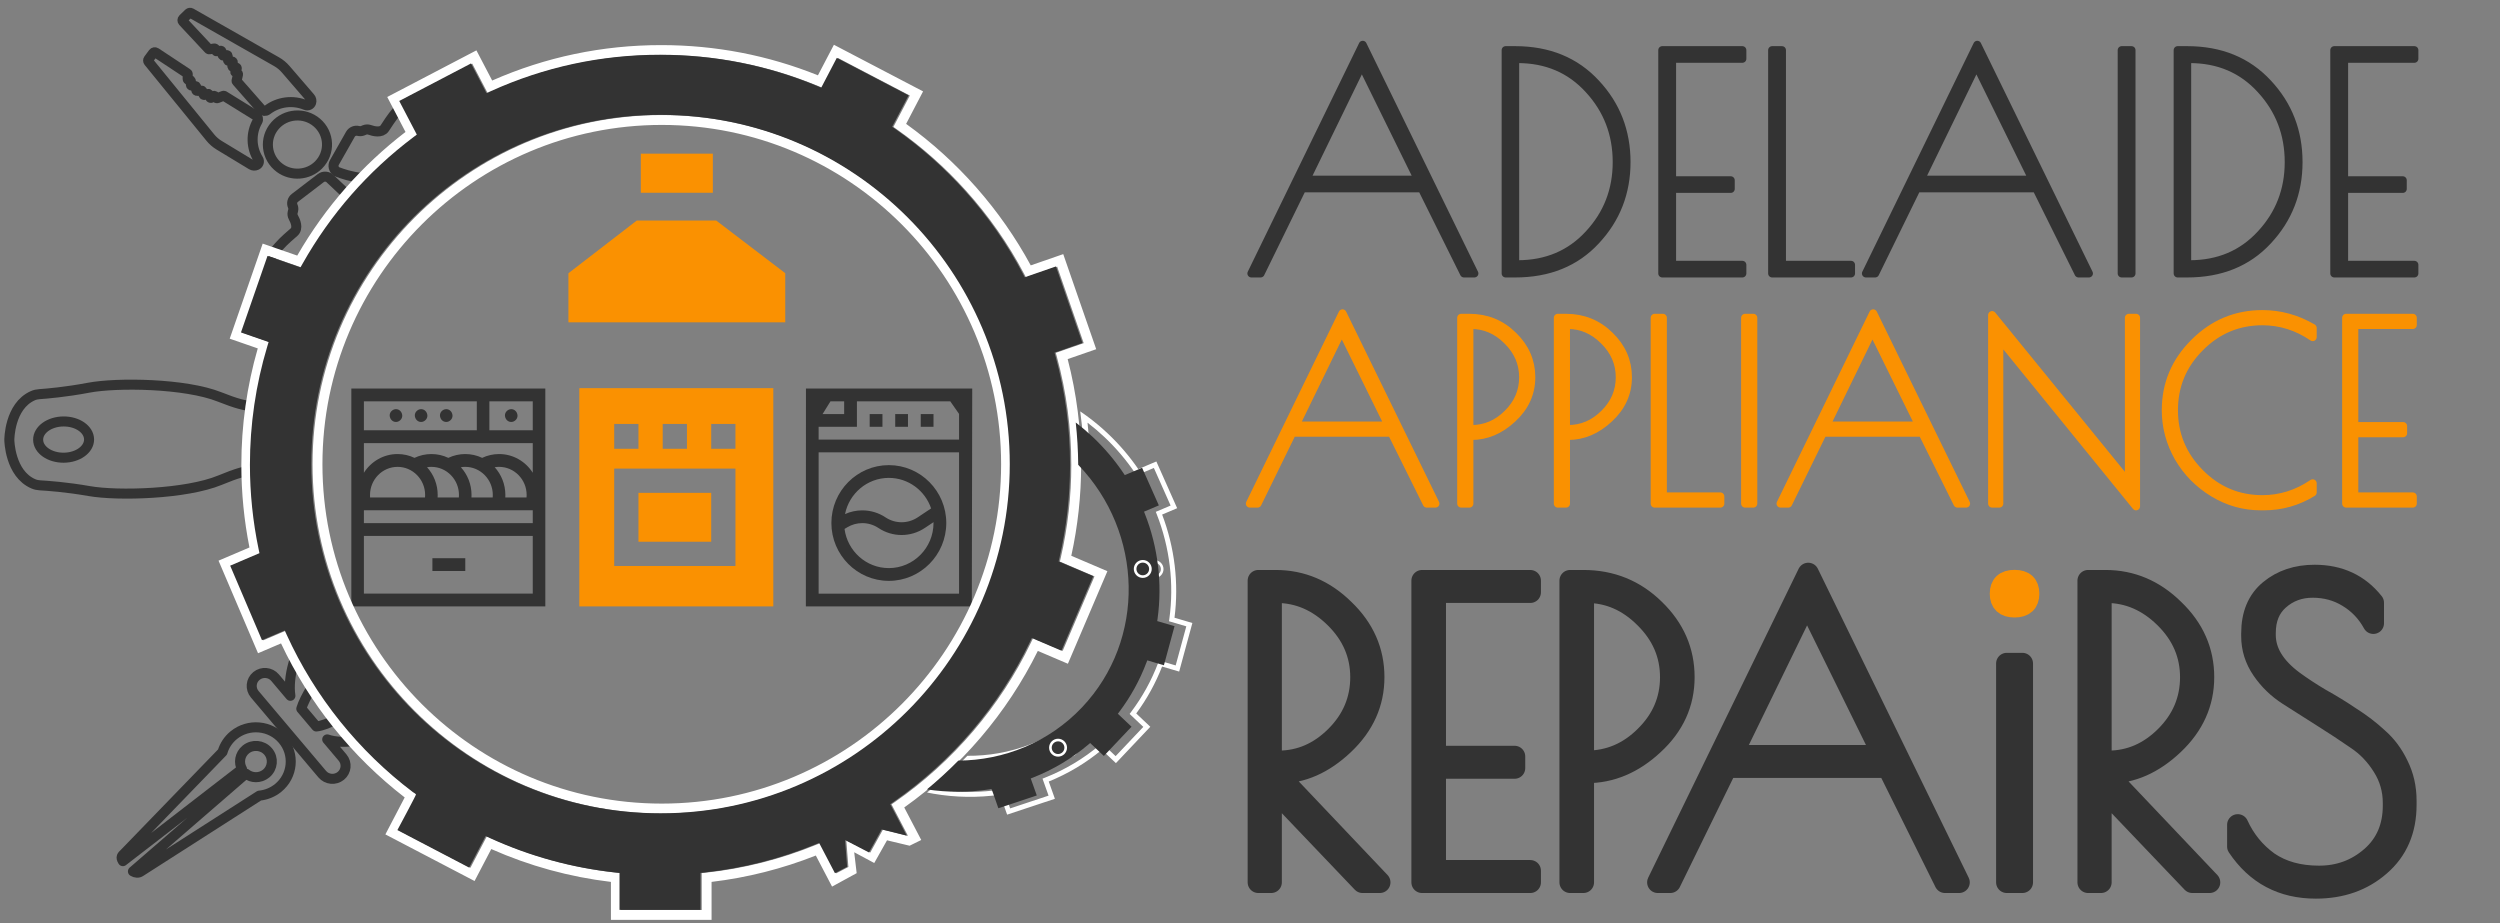 <svg xmlns="http://www.w3.org/2000/svg" xmlns:xlink="http://www.w3.org/1999/xlink" xmlns:serif="http://www.serif.com/" width="100%" height="100%" viewBox="0 0 3908 1443" xml:space="preserve" style="fill-rule:evenodd;clip-rule:evenodd;stroke-linejoin:round;stroke-miterlimit:2;"><rect x="0" y="0" width="3908" height="1443" fill="#808080" stroke="none"/>  <rect id="Artboard1" x="0" y="0" width="3907.6" height="1442.51" style="fill:none;"></rect>  <g>    <g>      <path d="M1519.14,947.928l-259.417,0l0.148,-340.58l259.928,-0l-0.659,340.58Zm-239.461,-240.791l-0,220.836l219.506,-0l0,-220.836l-219.506,-0Zm-0,-39.91l-0,19.955l219.506,0l0,-40.166l-13.747,-19.699l-145.894,-0l0,39.91l-59.865,-0Zm18.541,-39.91l-12.376,19.954l33.745,0l-0,-19.954l-21.369,-0Zm91.212,280.701c-49.515,0 -89.799,-40.581 -89.799,-90.463c0,-49.883 40.284,-90.463 89.799,-90.463c49.514,0 89.797,40.58 89.797,90.463c-0,49.882 -40.283,90.463 -89.797,90.463Zm-41.482,-90.267c-8.085,0 -16.181,2.136 -23.338,6.431l-4.418,2.649c4.514,34.51 33.841,61.232 69.238,61.232c38.512,-0 69.842,-31.629 69.842,-70.508c0,-0.433 -0.008,-0.868 -0.015,-1.3l-13.625,9.082c-11.011,7.34 -23.63,11.009 -36.248,11.012c-12.619,-0 -25.235,-3.672 -36.245,-11.012c-7.573,-5.048 -16.377,-7.586 -25.191,-7.586Zm0.005,-19.934c12.684,0 25.356,3.653 36.254,10.917c7.648,5.097 16.413,7.646 25.177,7.646c8.765,-0 17.53,-2.549 25.178,-7.646l20.961,-13.975c-9.406,-27.726 -35.481,-47.712 -66.093,-47.712c-33.784,-0 -62.04,24.341 -68.469,56.565c8.556,-3.868 17.777,-5.795 26.992,-5.795Zm111.319,-130.59l-19.955,-0l-0,-19.956l19.955,0l0,19.956Zm-39.91,-0l-19.955,-0l-0,-19.956l19.955,0l0,19.956Zm-39.91,-0l-19.955,-0l-0,-19.956l19.955,0l0,19.956Z" style="fill:#333;fill-rule:nonzero;"></path>    </g>    <path d="M59.624,687.422c-0.107,-15.658 17.621,-28.46 39.59,-28.603c22,-0.156 39.92,12.404 40.025,28.061c0.108,15.638 -17.629,28.452 -39.63,28.607c-21.969,0.144 -39.878,-12.406 -39.985,-28.065Zm-7.283,68.979c3.23,1.387 6.72,2.077 10.221,2.283c11.07,0.604 41.342,2.717 76.88,8.97c44.876,7.895 151.425,4.865 204.424,-17.045c52.999,-21.888 57.004,-15.998 86.756,-8.501c27.804,6.988 26.897,-122.255 -0.797,-114.876c-29.655,7.893 -33.583,14.31 -86.874,-6.865c-53.302,-21.186 -159.888,-22.766 -204.638,-14.251c-35.451,6.754 -65.686,9.251 -76.754,10.03c-3.509,0.218 -6.979,0.97 -10.195,2.401c-36.92,16.309 -36.767,69.183 -36.767,69.183c0,0 0.605,52.859 37.744,68.671Z" style="fill:none;fill-rule:nonzero;stroke:#333;stroke-width:15.69px;"></path>    <g>      <path d="M453.933,1087.67l-23.969,-28.38c-7.284,-8.625 -20.293,-9.806 -29.059,-2.637c-8.765,7.169 -9.965,19.973 -2.68,28.598l105.506,124.922c7.284,8.622 20.295,9.806 29.06,2.637c8.765,-7.17 9.963,-19.973 2.679,-28.598l-23.968,-28.38c26.677,8.925 60.957,1.346 94.108,-15.002c18.734,-9.239 -15.493,-59.21 -33.697,-46.071c-30.857,22.272 -59.169,39.006 -77.454,40.896l-23.485,-27.809c5.218,-17.299 22.869,-46.457 47.57,-75.823c14.673,-17.445 -25.567,-63.965 -35.818,-47.948c-21.954,34.303 -33.101,74.315 -28.793,103.595Z" style="fill:none;fill-rule:nonzero;stroke:#333;stroke-width:15.69px;"></path>      <path d="M347.835,1175.58l-153.67,158.726c-3.324,3.163 -6.201,5.422 -2.062,11.839l186.224,-143.883c-5.653,-10.066 -3.451,-22.982 5.872,-30.608c10.557,-8.633 26.226,-7.211 34.999,3.176c8.774,10.389 7.332,25.81 -3.226,34.446c-9.322,7.626 -22.623,7.394 -31.651,0.085l-176.506,152.811c3.892,2.422 8.538,2.781 11.858,0.46l185.734,-118.891c10.468,-1.006 20.751,-4.992 29.449,-12.106c23.104,-18.899 26.264,-52.651 7.062,-75.387c-19.204,-22.738 -53.498,-25.85 -76.603,-6.951c-8.698,7.116 -14.566,16.337 -17.48,26.283Z" style="fill:none;fill-rule:nonzero;stroke:#333;stroke-width:15.69px;"></path>    </g>    <g>      <path d="M459.642,362.868c-9.559,8.458 -42.235,34.737 -37.308,53.298c4.912,18.563 23.137,24.351 45.255,16.377c22.134,-7.974 98.748,-104.172 88.154,-115.796l-39.369,-37.05c-3.862,-4.23 -10.37,-4.797 -14.94,-1.315l-40.489,30.963c-3.978,3.041 -5.356,8.35 -3.334,12.891c0.982,2.194 1.185,4.642 0.597,6.97l-0.678,2.599c-0.674,2.645 -0.288,5.436 1.038,7.83c3.161,5.72 8.021,17.069 1.074,23.233Z" style="fill:none;fill-rule:nonzero;stroke:#333;stroke-width:15.69px;"></path>      <path d="M328.767,215.036c3.887,4.773 8.582,8.854 13.883,12.052l50.491,30.582c2.396,1.45 5.398,1.613 7.935,0.396c3.444,-1.631 4.719,-5.835 2.706,-9.023c-11.315,-17.967 -11.976,-40.91 -1.244,-59.599c1.685,-2.934 0.766,-6.765 -2.126,-8.557l-50.068,-30.991c-0.361,-0.222 -0.802,-0.258 -1.198,-0.105l-9.501,3.676c-0.548,0.205 -1.171,0.042 -1.519,-0.406l-2.211,-2.716c-0.45,-0.556 -1.256,-0.659 -1.834,-0.235l-3.648,2.654c-0.711,0.518 -1.752,0.216 -2.049,-0.601l-1.693,-4.533c-0.254,-0.65 -0.954,-1.008 -1.628,-0.81l-5.465,1.609c-0.704,0.201 -1.437,-0.172 -1.661,-0.847l-1.687,-5.066c-0.184,-0.567 -0.745,-0.936 -1.352,-0.896l-6.792,0.433c-0.779,0.043 -1.419,-0.545 -1.43,-1.305l0.002,-4.872c-0.019,-0.658 -0.515,-1.212 -1.179,-1.293l-5.955,-0.71c-0.664,-0.081 -1.16,-0.635 -1.164,-1.294l-0.057,-5.854c-0,-0.621 -0.432,-1.149 -1.067,-1.272l-2.863,-0.584c-0.62,-0.124 -1.069,-0.673 -1.054,-1.304l0.116,-7.683c0.013,-0.444 -0.207,-0.864 -0.586,-1.106l-49.283,-32.598c-1.352,-0.901 -3.19,-0.576 -4.139,0.723l-7.348,9.937c-0.809,1.095 -0.773,2.583 0.075,3.639l96.593,118.559Z" style="fill:none;fill-rule:nonzero;stroke:#333;stroke-width:15.69px;"></path>      <path d="M597.167,270.631c10.939,-9.976 72.336,-58.726 75.643,-78.166c2.886,-16.964 -14.535,-35.342 -23.57,-36.266c-19.389,-1.981 -40.853,33.771 -47.917,44.34c-5.141,7.69 -17.268,4.672 -23.495,2.461c-2.607,-0.931 -5.468,-0.879 -8.032,0.185l-2.503,1.045c-2.245,0.93 -4.737,1.094 -7.085,0.478c-4.873,-1.28 -10,0.862 -12.455,5.188l-24.991,44.058c-2.813,4.965 -1.255,11.219 3.571,14.335c-0,-0 50.349,21.024 70.834,2.342Z" style="fill:none;fill-rule:nonzero;stroke:#333;stroke-width:15.69px;"></path>      <path d="M326.142,76.659c0.291,0.326 0.757,0.478 1.19,0.408l7.713,-1.282c0.633,-0.101 1.24,0.251 1.457,0.84l1.02,2.697c0.233,0.588 0.823,0.931 1.442,0.839l5.885,-0.833c0.666,-0.089 1.307,0.314 1.481,0.945l1.609,5.681c0.189,0.631 0.815,1.036 1.481,0.945l4.89,-0.731c0.775,-0.106 1.458,0.434 1.531,1.189l0.59,6.682c0.061,0.595 0.505,1.079 1.108,1.177l5.342,0.878c0.713,0.109 1.201,0.764 1.099,1.479l-0.795,5.56c-0.089,0.682 0.383,1.323 1.066,1.457l4.818,0.975c0.858,0.168 1.322,1.12 0.912,1.895l-2.124,3.952c-0.328,0.623 -0.113,1.391 0.51,1.749l3.06,1.733c0.506,0.281 0.77,0.86 0.641,1.422l-2.256,9.795c-0.094,0.411 0.016,0.829 0.292,1.151l38.683,44.018c2.245,2.547 6.23,2.865 8.919,0.783c17.159,-13.261 40.313,-16.093 60.076,-7.792c3.494,1.474 7.53,-0.401 8.648,-3.992c0.846,-2.658 0.233,-5.548 -1.588,-7.664l-38.36,-44.498c-4.004,-4.663 -8.815,-8.612 -14.199,-11.671l-133.693,-76.054c-1.194,-0.671 -2.682,-0.482 -3.658,0.47l-8.887,8.639c-1.151,1.128 -1.198,2.965 -0.09,4.148l40.187,43.01Z" style="fill:none;fill-rule:nonzero;stroke:#333;stroke-width:15.69px;"></path>      <path d="M429.922,196.365c-17.356,19.873 -14.251,50.221 7.428,66.157c18.296,13.455 44.351,11.516 60.422,-4.49c19.069,-18.986 17.546,-49.509 -2.638,-66.579c-19.38,-16.37 -48.561,-14.163 -65.212,4.912Z" style="fill:none;fill-rule:nonzero;stroke:#333;stroke-width:15.69px;"></path>    </g>    <g>      <path d="M905.593,606.777l303.24,-0l-0,341.151l-303.24,0l-0,-341.151Zm130.35,94.766l37.903,0l0,-38.845l-37.903,0l-0,38.845Zm75.807,0l37.905,0l0,-38.845l-37.905,0l-0,38.845Zm-151.622,183.205l189.527,0l0,-152.253l-189.527,0l-0,152.253Zm-0,-183.205l37.905,0l0,-38.845l-37.905,0l-0,38.845Z" style="fill:#fa9101;"></path>      <path d="M1227.51,503.841l-338.959,0l-0,-76.714l106.892,-82.413l124.086,-0l107.981,82.345l0,76.782Z" style="fill:#fa9101;fill-rule:nonzero;"></path>      <rect x="1001.74" y="240.206" width="112.571" height="61.104" style="fill:#fa9101;fill-rule:nonzero;"></rect>      <rect x="998.033" y="770.407" width="113.716" height="76.44" style="fill:#fa9101;fill-rule:nonzero;"></rect>    </g>    <path d="M675.936,872.56l51.4,-0l-0,20.052l-51.4,0l-0,-20.052Zm156.87,-133.548c-11.191,-17.598 -30.602,-29.258 -52.638,-29.258c-9.169,-0 -18.211,2.057 -26.462,5.972c-8.037,-3.828 -16.991,-5.972 -26.431,-5.972c-9.165,-0 -18.21,2.057 -26.457,5.972c-8.039,-3.828 -16.996,-5.972 -26.436,-5.972c-9.168,-0 -18.212,2.057 -26.459,5.972c-8.036,-3.828 -16.992,-5.972 -26.434,-5.972c-22.032,-0 -41.448,11.664 -52.637,29.258l0,-46.324l263.954,-0l-0,46.324Zm-0,188.863l-263.954,-0l0,-90.076l263.954,0l-0,90.076Zm-115.352,-154.097c0,1.292 -0.061,2.578 -0.17,3.86l-33.198,-0c0.076,-1.285 0.12,-2.57 0.12,-3.86c0,-16.738 -6.329,-31.991 -16.663,-43.411c2.252,-0.37 4.54,-0.561 6.839,-0.561c23.749,-0 43.072,19.727 43.072,43.972Zm52.892,-0c-0,1.292 -0.061,2.578 -0.169,3.86l-33.199,-0c0.078,-1.285 0.12,-2.57 0.12,-3.86c-0,-16.738 -6.326,-31.991 -16.665,-43.411c2.254,-0.37 4.543,-0.561 6.842,-0.561c23.75,-0 43.071,19.727 43.071,43.972Zm52.723,3.86l-33.199,-0c0.08,-1.285 0.12,-2.57 0.12,-3.86c-0,-16.738 -6.326,-31.991 -16.665,-43.411c2.255,-0.37 4.541,-0.561 6.843,-0.561c23.749,-0 43.071,19.727 43.071,43.972c-0,1.292 -0.062,2.578 -0.17,3.86Zm-254.217,20.055l263.954,-0l-0,20.054l-263.954,0l0,-20.054Zm9.566,-23.915c0,-24.245 19.321,-43.972 43.071,-43.972c23.75,-0 43.07,19.727 43.07,43.972c0,1.292 -0.058,2.578 -0.167,3.86l-85.901,-0c-0.055,-1.113 -0.073,-2.356 -0.073,-3.86Zm-9.566,-146.378l176.495,0l0,45.234l-176.495,0l0,-45.234Zm263.954,0l-0,45.234l-67.814,0l0,-45.234l67.814,0Zm-283.597,-20.052l-0,340.58l303.239,0l0,-340.58l-303.239,-0Zm249.951,52.283c5.134,-0 10.059,-4.611 9.822,-10.026c-0.241,-5.433 -4.317,-10.026 -9.822,-10.026c-5.139,-0 -10.063,4.611 -9.826,10.026c0.241,5.433 4.317,10.026 9.826,10.026Zm-101.607,-20.052c-5.138,-0 -10.059,4.611 -9.82,10.026c0.236,5.433 4.316,10.026 9.82,10.026c5.139,-0 10.059,-4.611 9.822,-10.026c-0.237,-5.433 -4.314,-10.026 -9.822,-10.026Zm-39.286,-0c-5.137,-0 -10.059,4.611 -9.821,10.026c0.236,5.433 4.314,10.026 9.821,10.026c5.139,-0 10.059,-4.611 9.822,-10.026c-0.237,-5.433 -4.317,-10.026 -9.822,-10.026Zm-39.29,-0c-5.137,-0 -10.059,4.611 -9.822,10.026c0.239,5.433 4.317,10.026 9.822,10.026c5.139,-0 10.059,-4.611 9.822,-10.026c-0.238,-5.433 -4.313,-10.026 -9.822,-10.026Z" style="fill:#333;fill-rule:nonzero;"></path>  </g>  <g>    <g>      <path d="M1112.3,1437.92l-157.311,0l0,-59.335c-64.731,-7.726 -127.584,-24.991 -187.047,-51.349l-26.112,49.966l-139.418,-72.867l30.204,-57.785c-82.546,-63.805 -148.985,-146.488 -193.308,-240.782l-35.956,15.36l-61.747,-144.707l48.336,-20.613c-8.41,-42.239 -12.67,-85.57 -12.67,-128.922c-0,-61.971 8.626,-123.25 25.646,-182.26l-43.842,-15.206l51.556,-148.626l53.989,18.728c21.955,-38.105 47.381,-73.571 76.09,-106.185c27.992,-31.8 59.105,-60.888 93.166,-87.068l-28.574,-54.667l139.417,-72.871l24.65,47.16c83.412,-36.75 172.286,-55.381 264.277,-55.381c84.704,0 167.066,15.89 244.926,47.24l24.975,-47.76l139.407,72.871l-26.527,50.772c80.532,57.924 147.686,134.186 194.826,221.226l50.78,-17.613l51.548,148.626l-44.621,15.478c13.978,53.796 21.059,109.448 21.059,165.536c-0,47.868 -5.177,95.577 -15.391,141.917l56.433,24.084l-61.747,144.691l-46.987,-20.06c-48.138,97.29 -120.13,181.662 -208.834,244.715l26.573,50.841l-18.185,8.956l-35.315,-8.448l-19.968,35.485l-31.33,-16.815l3.853,32.681l-38.477,21.009l-25.39,-48.583c-52.224,20.689 -106.982,34.544 -162.954,41.226l0,59.335Zm-141.951,-15.36l126.591,0l0,-57.723l6.851,-0.737c59.258,-6.451 117.181,-21.104 172.139,-43.576l6.482,-2.642l24.729,47.339l19.069,-9.966l-3.282,-41.831l37.405,19.387c2.942,-5.326 17.972,-32.541 19.863,-35.966l39.15,9.732l-25.713,-49.182l5.56,-3.871c91.085,-63.345 164.567,-149.545 212.505,-249.262l3.18,-6.62l46.325,19.769l49.69,-116.429l-54.082,-23.086l1.443,-6.267c10.891,-47.17 16.405,-95.877 16.405,-144.743c-0,-57.143 -7.527,-113.814 -22.364,-168.442l-1.874,-6.918l43.622,-15.131l-41.487,-119.603l-48.691,16.889l-3.088,-5.829c-24.653,-46.659 -55.18,-90.231 -90.522,-129.515c-32.301,-35.904 -68.624,-68.226 -108.159,-96.047l-5.514,-3.874l25.651,-49.058l-112.189,-58.641l-24.345,46.576l-6.498,-2.695c-77.905,-32.332 -160.511,-48.728 -245.555,-48.728c-92.23,0 -181.241,19.17 -264.564,56.975l-6.614,3.001l-24.246,-46.387l-112.192,58.64l27.477,52.571l-5.202,3.92c-71.347,53.751 -129.715,120.385 -173.483,198.05l-3.149,5.586l-51.563,-17.886l-41.489,119.603l43.209,14.987l-2.121,7.055c-17.968,59.74 -27.078,121.95 -27.078,184.901c-0,44.412 4.577,88.802 13.604,131.948l1.29,6.16l-45.765,19.538l49.69,116.428l35.573,-15.176l3.111,6.82c44.201,96.9 112.192,181.578 197.274,245.91c1.601,1.21 3.694,1.948 4.821,3.61c0.464,0.683 -29.09,55.713 -29.09,55.713l112.194,58.645l25.723,-49.229l6.623,3.026c62.007,28.324 127.89,46.418 195.821,53.821l6.849,0.737l0,57.723Zm64.141,-1242.74c301.297,0 545.912,244.615 545.912,545.912c0,301.297 -244.615,545.912 -545.912,545.912c-301.297,0 -545.912,-244.615 -545.912,-545.912c0,-301.297 244.615,-545.912 545.912,-545.912Zm0,15.457c-292.766,-0 -530.455,237.689 -530.455,530.455c-0,292.767 237.689,530.456 530.455,530.456c292.767,-0 530.456,-237.689 530.456,-530.456c-0,-292.766 -237.689,-530.455 -530.456,-530.455Z" style="fill:#fff;"></path>      <path d="M1688.59,643.039c3.43,2.329 6.82,4.721 10.169,7.176c11.622,8.521 22.74,17.795 33.279,27.765c17.745,16.789 33.663,35.393 47.351,55.336l28.218,-11.942l32.533,73.057l-23.497,9.941c19.612,51.515 26.282,107.118 19.336,161.282l27.932,8.231l-20.645,75.93l-26.689,-7.866c-10.182,26.125 -23.763,50.769 -40.418,73.335l21.996,20.811l-53.772,56.837l-21.997,-20.811c-24.991,20.678 -52.876,37.331 -82.973,49.571l9.598,26.959l-74.67,24.815l-11.097,-31.18c-34.424,4.941 -69.506,4.403 -103.857,-1.504c-3.427,-0.589 -6.846,-1.232 -10.257,-1.928c22.262,-17.772 43.333,-36.947 63.074,-57.388c3.99,0.032 7.977,-0.024 11.96,-0.169c66.415,-2.415 131.399,-29.432 180.024,-80.828c95.248,-100.676 93.619,-258.846 -0.339,-362.399c-2.981,-3.286 -6.056,-6.517 -9.223,-9.69c-0.141,-28.929 -2.192,-57.415 -6.036,-85.341Zm-221.208,591.23c32.473,4.877 65.525,4.862 97.939,-0.146c0.996,-0.154 1.985,-0.651 2.986,-0.476c0.412,0.073 10.71,30.051 10.71,30.051l60.092,-19.967l-9.458,-26.56l3.386,-1.332c31.696,-12.469 60.924,-29.927 86.889,-51.874l2.614,-2.216l21.399,20.246l43.272,-45.738l-21.399,-20.245l2.068,-2.734c17.865,-23.673 32.231,-49.74 42.687,-77.478l1.236,-3.268l26.003,7.668l16.613,-61.108l-27.022,-7.96l0.466,-3.366c7.651,-55.126 0.813,-111.909 -19.768,-164.203l-1.367,-3.471l23.164,-9.804l-26.178,-58.788l-27.045,11.443l-1.83,-2.72c-13.764,-20.479 -29.936,-39.554 -48.051,-56.693c-8.557,-8.095 -17.504,-15.719 -26.799,-22.841c2.377,21.737 3.683,43.796 3.864,66.123c102.31,106.372 105.984,273.464 6.065,379.078c-52.038,55.004 -122.281,82.876 -193.455,83.36c-15.58,15.819 -31.962,30.848 -49.081,45.019Z" style="fill:#fff;"></path>      <path d="M1804.78,875.621c7.738,-0 14.021,6.282 14.021,14.02c-0,7.738 -6.283,14.02 -14.021,14.02c-7.738,0 -14.02,-6.282 -14.02,-14.02c-0,-7.738 6.282,-14.02 14.02,-14.02Zm0,4.108c-5.47,-0 -9.912,4.441 -9.912,9.912c0,5.471 4.442,9.912 9.912,9.912c5.471,0 9.912,-4.441 9.912,-9.912c0,-5.471 -4.441,-9.912 -9.912,-9.912Z" style="fill:#fff;"></path>      <path d="M1672.36,1155.03c7.738,0 14.021,6.282 14.021,14.021c-0,7.738 -6.283,14.02 -14.021,14.02c-7.738,0 -14.02,-6.282 -14.02,-14.02c-0,-7.739 6.282,-14.021 14.02,-14.021Zm0,4.109c-5.471,-0 -9.912,4.441 -9.912,9.912c0,5.47 4.441,9.912 9.912,9.912c5.471,-0 9.912,-4.442 9.912,-9.912c0,-5.471 -4.441,-9.912 -9.912,-9.912Z" style="fill:#fff;"></path>    </g>    <path d="M968.416,1422.3l0,-57.723l-6.849,-0.737c-67.931,-7.404 -133.814,-25.498 -195.821,-53.821l-6.623,-3.026l-25.723,49.228l-112.194,-58.644c0,-0 29.554,-55.03 29.09,-55.714c-1.127,-1.661 -3.22,-2.399 -4.821,-3.61c-85.082,-64.331 -153.073,-149.01 -197.274,-245.909l-3.111,-6.82l-35.573,15.176l-49.69,-116.429l45.765,-19.538l-1.29,-6.159c-9.027,-43.146 -13.604,-87.536 -13.604,-131.948c-0,-62.951 9.11,-125.161 27.078,-184.902l2.121,-7.055l-43.209,-14.986l41.489,-119.604l51.563,17.887l3.149,-5.586c43.768,-77.665 102.136,-144.3 173.483,-198.05l5.202,-3.92l-27.477,-52.571l112.192,-58.64l24.246,46.387l6.614,-3.001c83.323,-37.806 172.334,-56.975 264.564,-56.975c85.044,0 167.65,16.395 245.555,48.728l6.498,2.694l24.345,-46.576l112.189,58.641l-25.651,49.059l5.514,3.873c39.535,27.821 75.858,60.143 108.159,96.048c35.342,39.284 65.869,82.856 90.522,129.515l3.088,5.829l48.691,-16.89l41.487,119.604l-43.622,15.131l1.874,6.918c14.837,54.628 22.364,111.298 22.364,168.442c-0,48.866 -5.514,97.572 -16.405,144.743l-1.443,6.267l54.082,23.086l-49.69,116.428l-46.325,-19.768l-3.18,6.62c-47.938,99.717 -121.42,185.917 -212.505,249.262l-5.56,3.87l25.713,49.183l-39.15,-9.733l-19.863,35.966l-37.405,-19.386l3.282,41.831l-19.069,9.966l-24.729,-47.339l-6.482,2.642c-54.958,22.471 -112.881,37.125 -172.139,43.576l-6.851,0.737l0,57.723l-126.591,-0Zm64.141,-1242.74c-301.297,-0 -545.912,244.615 -545.912,545.912c0,301.297 244.615,545.912 545.912,545.912c301.297,0 545.912,-244.615 545.912,-545.912c0,-301.297 -244.615,-545.912 -545.912,-545.912Z" style="fill:#333;"></path>    <g>      <path d="M1448.98,1234.01c32.472,4.878 65.524,4.862 97.938,-0.145c0.996,-0.154 1.985,-0.652 2.986,-0.476c0.412,0.072 10.711,30.051 10.711,30.051l60.091,-19.967l-9.458,-26.56l3.386,-1.332c31.696,-12.469 60.924,-29.927 86.889,-51.874l2.614,-2.216l21.4,20.245l43.271,-45.737l-21.399,-20.245l2.068,-2.734c17.865,-23.673 32.232,-49.74 42.687,-77.478l1.236,-3.269l26.003,7.669l16.613,-61.108l-27.022,-7.96l0.466,-3.367c7.652,-55.126 0.813,-111.908 -19.767,-164.203l-1.368,-3.47l23.164,-9.804l-26.178,-58.789l-27.045,11.443l-1.829,-2.719c-13.765,-20.479 -29.937,-39.554 -48.052,-56.693c-8.556,-8.095 -17.503,-15.719 -26.798,-22.842c2.376,21.738 3.682,43.797 3.863,66.124c102.31,106.372 105.985,273.464 6.065,379.078c-52.038,55.003 -122.281,82.875 -193.455,83.359c-15.58,15.82 -31.962,30.848 -49.08,45.019Z" style="fill:#333;"></path>      <path d="M1786.38,875.36c7.738,0 14.02,6.283 14.02,14.021c0,7.738 -6.282,14.02 -14.02,14.02c-7.739,0 -14.021,-6.282 -14.021,-14.02c0,-7.738 6.282,-14.021 14.021,-14.021Zm-0,4.109c-5.471,-0 -9.913,4.441 -9.913,9.912c0,5.47 4.442,9.912 9.913,9.912c5.47,-0 9.912,-4.442 9.912,-9.912c-0,-5.471 -4.442,-9.912 -9.912,-9.912Z" style="fill:#fff;"></path>      <path d="M1653.96,1154.77c7.738,-0 14.021,6.282 14.021,14.02c-0,7.738 -6.283,14.021 -14.021,14.021c-7.738,-0 -14.02,-6.283 -14.02,-14.021c-0,-7.738 6.282,-14.02 14.02,-14.02Zm0,4.108c-5.47,0 -9.912,4.442 -9.912,9.912c0,5.471 4.442,9.912 9.912,9.912c5.471,0 9.912,-4.441 9.912,-9.912c0,-5.47 -4.441,-9.912 -9.912,-9.912Z" style="fill:#fff;"></path>    </g>  </g>  <g>    <path d="M1967,907.637l27.042,0c40.667,0 76.303,15.093 106.909,45.279c31.024,29.767 46.536,64.984 46.536,105.651c0,40.248 -15.721,75.256 -47.165,105.022c-31.444,29.767 -65.194,44.651 -101.249,44.651l-4.402,-0l162.25,171.054l-27.042,-0l-142.755,-149.673l0,149.673l-20.124,-0l0,-471.657Zm20.124,282.365l11.32,0c33.959,0 63.936,-12.997 89.929,-38.99c25.994,-25.994 38.99,-56.808 38.99,-92.445c0,-35.636 -13.416,-66.661 -40.248,-93.073c-26.832,-26.413 -57.437,-39.62 -91.815,-39.62l-8.176,0l0,264.128Z" style="fill:#fff;fill-rule:nonzero;stroke:#333;stroke-width:33.33px;"></path>    <path d="M2222.95,907.637l169.167,0l0,18.237l-148.415,0l0,256.582l123.889,-0l-0,18.237l-123.889,0l0,160.363l148.415,0l0,18.238l-169.167,-0l-0,-471.657Z" style="fill:#fff;fill-rule:nonzero;stroke:#333;stroke-width:33.33px;"></path>    <path d="M2454.38,907.637l20.753,0c43.602,0 80.705,15.093 111.311,45.279c30.605,29.767 45.908,64.984 45.908,105.651c-0,40.668 -15.932,75.675 -47.795,105.022c-31.444,29.348 -66.242,44.022 -104.393,44.022l-5.031,-0l-0,171.683l-20.753,-0l-0,-471.657Zm20.753,282.365l5.031,0c35.217,0 65.822,-12.997 91.816,-38.99c26.412,-25.994 39.619,-56.808 39.619,-92.445c-0,-35.636 -13.416,-66.661 -40.248,-93.073c-26.413,-26.413 -56.809,-39.62 -91.187,-39.62l-5.031,0l-0,264.128Z" style="fill:#fff;fill-rule:nonzero;stroke:#333;stroke-width:33.33px;"></path>    <path d="M2826.65,896.317l235.829,482.977l-22.011,-0l-89.3,-179.859l-252.179,0l-88.043,179.859l-19.495,-0l235.199,-482.977Zm-1.886,43.393l-117.6,241.488l236.457,-0l-118.857,-241.488Z" style="fill:#fff;fill-rule:nonzero;stroke:#333;stroke-width:33.33px;"></path>    <rect x="3136.97" y="1037.18" width="24.382" height="342.109" style="fill:#fff;fill-rule:nonzero;stroke:#333;stroke-width:33.33px;"></rect>    <path d="M3149.16,948.609c-14.731,0 -22.096,-6.857 -22.096,-20.572c0,-13.715 7.365,-20.572 22.096,-20.572c14.731,-0 22.096,6.857 22.096,20.572c0,13.715 -7.365,20.572 -22.096,20.572Z" style="fill:#fa9101;fill-rule:nonzero;stroke:#fa9101;stroke-width:33.33px;"></path>    <path d="M3264.14,907.637l27.042,0c40.667,0 76.303,15.093 106.909,45.279c31.024,29.767 46.536,64.984 46.536,105.651c0,40.248 -15.721,75.256 -47.165,105.022c-31.444,29.767 -65.194,44.651 -101.249,44.651l-4.402,-0l162.25,171.054l-27.042,-0l-142.755,-149.673l0,149.673l-20.124,-0l0,-471.657Zm20.124,282.365l11.32,0c33.959,0 63.936,-12.997 89.929,-38.99c25.994,-25.994 38.99,-56.808 38.99,-92.445c0,-35.636 -13.416,-66.661 -40.248,-93.073c-26.832,-26.413 -57.437,-39.62 -91.815,-39.62l-8.176,0l0,264.128Z" style="fill:#fff;fill-rule:nonzero;stroke:#333;stroke-width:33.33px;"></path>    <path d="M3710.01,974.298c-9.643,-17.609 -22.849,-31.444 -39.619,-41.506c-16.351,-10.062 -34.798,-15.093 -55.341,-15.093c-20.543,0 -38.152,6.498 -52.826,19.495c-14.254,12.578 -21.382,29.977 -21.382,52.197l0,3.144c0,26.413 14.674,50.52 44.022,72.321c12.577,9.224 26.622,18.447 42.134,27.671c15.932,8.804 31.654,18.447 47.166,28.928c15.932,10.062 30.186,20.962 42.764,32.701c12.996,11.32 23.478,25.365 31.443,42.135c8.385,16.77 12.578,35.217 12.578,55.341l-0,6.289c-0,39.829 -13.626,71.482 -40.877,94.96c-26.832,23.478 -60.162,35.217 -99.991,35.217c-52.407,0 -93.074,-21.591 -122.002,-64.774l-0,-33.959c10.9,23.897 26.832,43.392 47.794,58.485c21.382,14.674 47.795,22.011 79.239,22.011c31.444,-0 58.695,-10.062 81.754,-30.186c23.058,-20.124 34.588,-46.956 34.588,-80.496l-0,-3.774c-0,-20.962 -5.45,-40.038 -16.351,-57.227c-10.901,-17.609 -24.526,-31.863 -40.877,-42.764c-16.351,-11.32 -34.169,-23.059 -53.454,-35.217c-19.286,-12.158 -37.104,-23.478 -53.455,-33.959c-16.351,-10.481 -29.976,-23.688 -40.877,-39.619c-10.9,-15.932 -16.35,-33.331 -16.35,-52.197l-0,-4.402c-0,-29.348 9.433,-51.778 28.299,-67.29c18.866,-15.512 42.135,-23.268 69.805,-23.268c38.571,-0 69.176,14.254 91.816,42.763l-0,32.073Z" style="fill:#fff;fill-rule:nonzero;stroke:#333;stroke-width:33.33px;"></path>  </g>  <g>    <path d="M2098.64,489.815l145.227,297.426l-13.554,0l-54.993,-110.76l-155.297,-0l-54.218,110.76l-12.006,0l144.841,-297.426Zm-1.162,26.722l-72.42,148.713l145.614,-0l-73.194,-148.713Z" style="fill:#fa9101;fill-rule:nonzero;stroke:#fa9101;stroke-width:12.5px;"></path>    <path d="M2284.14,496.786l12.78,-0c26.851,-0 49.7,9.294 68.547,27.883c18.847,18.331 28.271,40.019 28.271,65.062c0,25.044 -9.811,46.602 -29.433,64.675c-19.363,18.073 -40.793,27.109 -64.287,27.109l-3.098,0l-0,105.726l-12.78,0l-0,-290.455Zm12.78,173.886l3.098,-0c21.687,-0 40.535,-8.004 56.542,-24.011c16.265,-16.008 24.398,-34.984 24.398,-56.93c0,-21.945 -8.262,-41.051 -24.785,-57.316c-16.266,-16.266 -34.984,-24.398 -56.155,-24.398l-3.098,-0l-0,162.655Z" style="fill:#fa9101;fill-rule:nonzero;stroke:#fa9101;stroke-width:12.5px;"></path>    <path d="M2435.18,496.786l12.78,-0c26.851,-0 49.701,9.294 68.548,27.883c18.847,18.331 28.271,40.019 28.271,65.062c-0,25.044 -9.811,46.602 -29.433,64.675c-19.364,18.073 -40.793,27.109 -64.287,27.109l-3.099,0l0,105.726l-12.78,0l0,-290.455Zm12.78,173.886l3.099,-0c21.687,-0 40.534,-8.004 56.542,-24.011c16.265,-16.008 24.398,-34.984 24.398,-56.93c-0,-21.945 -8.262,-41.051 -24.786,-57.316c-16.265,-16.266 -34.983,-24.398 -56.154,-24.398l-3.099,-0l0,162.655Z" style="fill:#fa9101;fill-rule:nonzero;stroke:#fa9101;stroke-width:12.5px;"></path>    <path d="M2599.38,496.786l0,279.224l89.848,0l-0,11.231l-102.628,0l0,-290.455l12.78,-0Z" style="fill:#fa9101;fill-rule:nonzero;stroke:#fa9101;stroke-width:12.5px;"></path>    <rect x="2727.96" y="496.786" width="12.78" height="290.455" style="fill:#fa9101;fill-rule:nonzero;stroke:#fa9101;stroke-width:12.5px;"></rect>    <path d="M2928.18,489.815l145.227,297.426l-13.554,0l-54.993,-110.76l-155.297,-0l-54.218,110.76l-12.006,0l144.841,-297.426Zm-1.162,26.722l-72.42,148.713l145.615,-0l-73.195,-148.713Z" style="fill:#fa9101;fill-rule:nonzero;stroke:#fa9101;stroke-width:12.5px;"></path>    <path d="M3327.85,496.786l11.231,-0l0,294.715l-213.775,-262.959l0,258.699l-11.231,0l0,-294.715l213.775,262.571l0,-258.311Z" style="fill:#fa9101;fill-rule:nonzero;stroke:#fa9101;stroke-width:12.5px;"></path>    <path d="M3538.52,791.501l-4.26,0c-26.593,0 -51.378,-6.971 -74.357,-20.913c-22.978,-13.942 -41.18,-32.402 -54.605,-55.38c-13.167,-23.236 -19.751,-47.893 -19.751,-73.969c-0,-41.051 14.845,-76.293 44.536,-105.726c29.691,-29.691 65.191,-44.536 106.501,-44.536c27.625,-0 53.831,7.229 78.616,21.687l0,14.329c-24.269,-16.524 -50.474,-24.785 -78.616,-24.785c-37.953,-0 -70.484,13.683 -97.593,41.051c-27.109,27.109 -40.664,59.769 -40.664,97.98c-0,37.953 13.555,70.613 40.664,97.98c27.109,27.367 59.64,41.051 97.593,41.051c28.142,0 54.347,-8.262 78.616,-24.785l0,14.329c-23.494,14.458 -49.054,21.687 -76.68,21.687Z" style="fill:#fa9101;fill-rule:nonzero;stroke:#fa9101;stroke-width:12.5px;"></path>    <path d="M3667.49,496.786l104.177,-0l-0,11.231l-91.397,-0l0,158.007l76.293,0l0,11.231l-76.293,0l0,98.755l91.397,0l-0,11.231l-104.177,0l0,-290.455Z" style="fill:#fa9101;fill-rule:nonzero;stroke:#fa9101;stroke-width:12.5px;"></path>    <path d="M2130.22,70.011l174.54,357.457l-16.29,0l-66.093,-133.115l-186.641,-0l-65.161,133.115l-14.429,0l174.074,-357.457Zm-1.396,32.115l-87.037,178.729l175.005,-0l-87.968,-178.729Z" style="fill:#333;fill-rule:nonzero;stroke:#333;stroke-width:12.5px;"></path>    <path d="M2353.63,78.389l14.894,-0c52.129,-0 94.174,17.221 126.134,51.664c31.96,34.132 47.94,75.246 47.94,123.341c0,47.785 -15.98,88.744 -47.94,122.876c-31.65,34.132 -73.694,51.198 -126.134,51.198l-14.894,0l0,-349.079Zm18.618,13.963l-3.724,0l0,320.687l3.724,0c45.302,0 82.382,-15.669 111.24,-47.009c29.167,-31.339 43.751,-68.885 43.751,-112.636c-0,-44.062 -14.584,-81.917 -43.751,-113.567c-28.858,-31.65 -65.938,-47.475 -111.24,-47.475Z" style="fill:#333;fill-rule:nonzero;stroke:#333;stroke-width:12.5px;"></path>    <path d="M2598.45,78.389l125.203,-0l0,13.498l-109.844,-0l0,189.899l91.692,-0l-0,13.497l-91.692,0l0,118.687l109.844,0l0,13.498l-125.203,0l-0,-349.079Z" style="fill:#333;fill-rule:nonzero;stroke:#333;stroke-width:12.5px;"></path>    <path d="M2785.56,78.389l0,335.581l107.982,0l0,13.498l-123.341,0l-0,-349.079l15.359,-0Z" style="fill:#333;fill-rule:nonzero;stroke:#333;stroke-width:12.5px;"></path>    <path d="M3090.88,70.011l174.54,357.457l-16.29,0l-66.093,-133.115l-186.641,-0l-65.161,133.115l-14.429,0l174.074,-357.457Zm-1.396,32.115l-87.037,178.729l175.005,-0l-87.968,-178.729Z" style="fill:#333;fill-rule:nonzero;stroke:#333;stroke-width:12.5px;"></path>    <rect x="3316.62" y="78.389" width="15.359" height="349.079" style="fill:#333;fill-rule:nonzero;stroke:#333;stroke-width:12.5px;"></rect>    <path d="M3404.12,78.389l14.894,-0c52.129,-0 94.174,17.221 126.134,51.664c31.96,34.132 47.94,75.246 47.94,123.341c0,47.785 -15.98,88.744 -47.94,122.876c-31.65,34.132 -73.695,51.198 -126.134,51.198l-14.894,0l-0,-349.079Zm18.617,13.963l-3.723,0l-0,320.687l3.723,0c45.303,0 82.383,-15.669 111.24,-47.009c29.168,-31.339 43.752,-68.885 43.752,-112.636c-0,-44.062 -14.584,-81.917 -43.752,-113.567c-28.857,-31.65 -65.937,-47.475 -111.24,-47.475Z" style="fill:#333;fill-rule:nonzero;stroke:#333;stroke-width:12.5px;"></path>    <path d="M3648.95,78.389l125.203,-0l-0,13.498l-109.844,-0l0,189.899l91.692,-0l-0,13.497l-91.692,0l0,118.687l109.844,0l-0,13.498l-125.203,0l-0,-349.079Z" style="fill:#333;fill-rule:nonzero;stroke:#333;stroke-width:12.5px;"></path>  </g></svg>